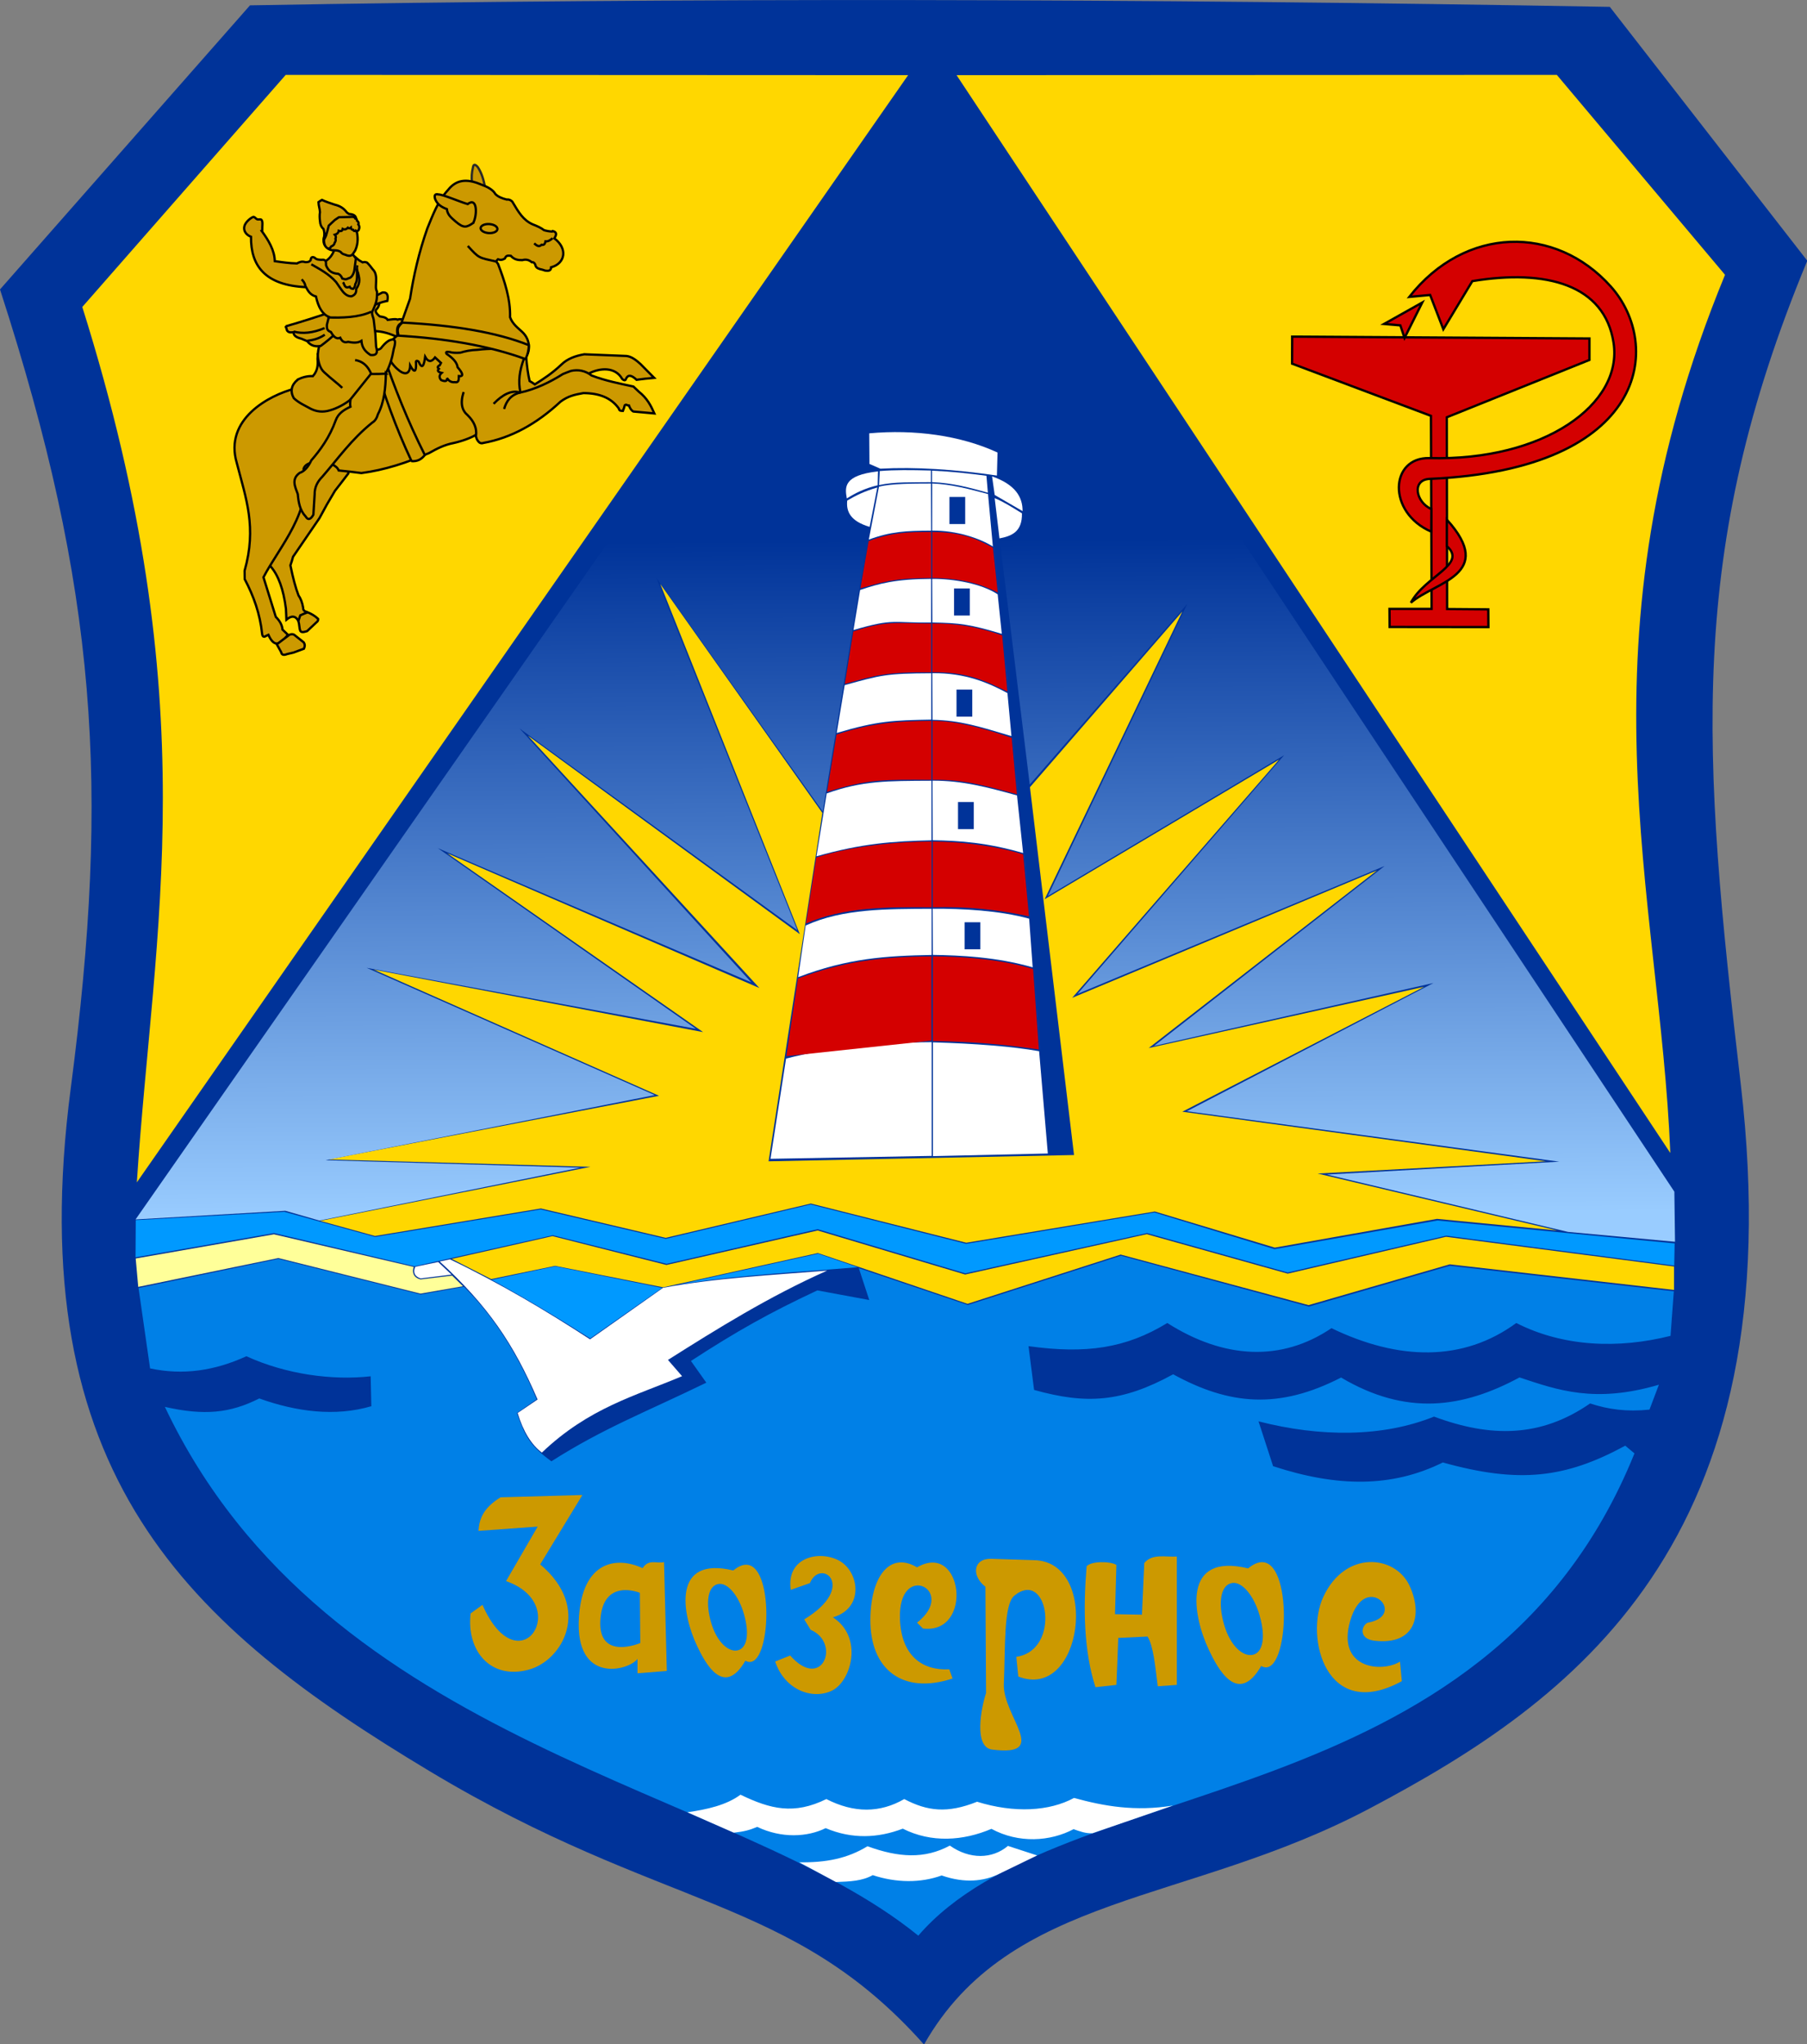 <?xml version="1.0" encoding="UTF-8" standalone="no"?>
<!-- Created with Inkscape (http://www.inkscape.org/) -->

<svg
   xmlns:dc="http://purl.org/dc/elements/1.1/"
   xmlns:cc="http://creativecommons.org/ns#"
   xmlns:rdf="http://www.w3.org/1999/02/22-rdf-syntax-ns#"
   xmlns:svg="http://www.w3.org/2000/svg"
   xmlns="http://www.w3.org/2000/svg"
   xmlns:xlink="http://www.w3.org/1999/xlink"
   xmlns:sodipodi="http://sodipodi.sourceforge.net/DTD/sodipodi-0.dtd"
   xmlns:inkscape="http://www.inkscape.org/namespaces/inkscape"
   id="svg2"
   version="1.1"
   inkscape:version="0.91 r13725"
   width="450"
   height="508.896"
   viewBox="0 0 450 508.896"
   sodipodi:docname="Zaozerne.svg">
  <rect x="0" y="0" width="450" height="508.896" fill="#808080" stroke="none"/>
  <defs
     id="defs6">
    <linearGradient
       inkscape:collect="always"
       id="linearGradient4177">
      <stop
         style="stop-color:#99ccff;stop-opacity:1;"
         offset="0"
         id="stop4179" />
      <stop
         style="stop-color:#003399;stop-opacity:1"
         offset="1"
         id="stop4181" />
    </linearGradient>
    <linearGradient
       inkscape:collect="always"
       xlink:href="#linearGradient4177"
       id="linearGradient4183"
       x1="202.696"
       y1="320.227"
       x2="202.071"
       y2="173.941"
       gradientUnits="userSpaceOnUse" />
  </defs>
  <sodipodi:namedview
     pagecolor="#ffffff"
     bordercolor="#666666"
     borderopacity="1"
     objecttolerance="10"
     gridtolerance="10"
     guidetolerance="10"
     inkscape:pageopacity="0"
     inkscape:pageshadow="2"
     inkscape:window-width="1024"
     inkscape:window-height="704"
     id="namedview4"
     showgrid="false"
     inkscape:zoom="0.86974134"
     inkscape:cx="170.3122"
     inkscape:cy="272.04202"
     inkscape:window-x="0"
     inkscape:window-y="27"
     inkscape:window-maximized="1"
     inkscape:current-layer="svg2"
     inkscape:snap-others="false"
     inkscape:snap-nodes="false"
     fit-margin-top="0"
     fit-margin-left="0"
     fit-margin-right="0"
     fit-margin-bottom="0" />
  <g
     id="g4390"
     transform="matrix(1.149,0,0,1.149,-0.201,-65.429)">
    <path
       sodipodi:nodetypes="ccccsscssc"
       inkscape:connector-curvature="0"
       id="path3357"
       d="M 0.175,119.655 54.358,58.102 c 93.809,-1.663 192.204,-1.492 294.727,0.331 l 42.797,55.003 c -26.191,63.096 -22.833,106.473 -14.424,178.37 11.658,99.679 -36.648,133.831 -80.477,157.001 -39.524,20.894 -77.84,18.224 -96.536,51.121 C 171.493,467.423 144.152,471.234 93.285,440.702 41.057,409.353 4.526,376.636 15.512,292.72 24.049,227.505 21.269,184.724 0.175,119.655 Z"
       style="opacity:1;fill:#003399;fill-rule:evenodd;stroke:none;stroke-width:1px;stroke-linecap:butt;stroke-linejoin:miter;stroke-opacity:1" />
    <path
       sodipodi:nodetypes="ccccccccccccccccccccccccccccccccccccccccccc"
       inkscape:connector-curvature="0"
       id="path3368"
       d="m 30.204,336.028 2.5,17.409 c 7.139,1.522 13.954,0.523 20.877,-2.636 8.565,3.91 18.531,5.279 26.932,4.345 l 0.143,6.484 c -7.861,2.308 -16.252,1.194 -24.285,-1.682 -6.362,3.211 -11.947,3.749 -20.46,1.825 35.074,73.98 123.624,82.247 163.291,114.572 31.107,-36.084 122.895,-24.55 155.224,-104.493 L 352.429,370.18 c -13.047,7.084 -23.048,8.227 -39.539,3.636 -11.065,5.474 -22.889,5.359 -36.788,0.804 l -3.156,-9.712 c 13.38,3.437 26.901,3.458 38.036,-1.03 12.244,4.556 23.099,4.573 33.828,-2.85 3.965,1.3 7.956,1.848 12.87,1.337 l 2.04,-5.394 c -13.922,4.096 -21.968,1.14 -30.212,-1.578 -12.346,6.66 -24.548,8.382 -38.673,0.022 -13.439,6.915 -24.147,6.004 -36.391,-0.702 -11.119,6.079 -18.815,6.552 -30.145,3.385 l -1.205,-9.48 c 12.479,1.721 21.082,0.473 30.077,-5.019 12.224,7.772 24.685,8.491 35.584,1.118 14.577,7.046 28.541,7.32 40.053,-1.118 10.201,5.178 22.107,5.633 33.433,2.783 l 0.713,-9.648 -48.549,-5.534 -30.562,8.846 -40.722,-11.028 -33.183,10.686 -23.624,-7.982 2.261,6.897 -11.251,-2.085 c -10.298,4.808 -17.485,8.842 -27.397,15.29 l 3.333,4.703 c -13.138,6.387 -22.335,9.865 -33.577,17.037 -4.672,-3.394 -5.7,-5.383 -7.482,-10.455 l 4.283,-2.973 c -4.27,-10.254 -9.575,-18.257 -15.744,-24.384 l -9.393,1.68 -30.841,-7.719 z"
       style="opacity:0.76;fill:#0099ff;fill-rule:evenodd;stroke:none;stroke-width:1px;stroke-linecap:butt;stroke-linejoin:miter;stroke-opacity:1" />
    <path
       sodipodi:nodetypes="cccccccccccccccccccccccccccccccccccccccccccccccccccccccccccccccc"
       inkscape:connector-curvature="0"
       id="path3359"
       d="M 62.102,73.17 18.012,123.453 c 27.159,86.446 15.451,134.024 11.82,189.68 L 196.998,73.23 Z m 275.496,0 L 207.5,73.23 362.197,306.766 C 359.88,250.359 341.172,196.373 374.051,116.488 Z M 143.279,183.461 l 30.248,75.885 -58.904,-42.984 50.146,54.658 -67.658,-29.186 55.453,38.738 -71.373,-13.533 61.822,27.33 -71.641,13.797 56.781,1.592 -58.604,11.707 11.906,3.283 35.951,-5.969 27.064,6.367 31.441,-7.43 33.697,8.492 40.861,-6.768 26.002,7.828 35.156,-6.234 26.068,2.52 -51.938,-12.338 49.484,-2.652 -78.805,-10.746 52.404,-27.064 -59.699,13.268 49.484,-38.475 -66.068,27.596 44.842,-51.607 -50.812,30.248 29.85,-62.354 -33.033,38.076 9.553,79.699 -66.201,1.359 11.656,-75.485 z m 34.109,140.092 -32.77,7.475 -24.684,-6.252 -21.861,4.936 8.557,4.373 13.869,-2.867 23.414,4.654 33.521,-7.43 32.439,11.002 33.193,-10.672 40.715,10.955 30.607,-8.84 48.613,5.547 0,-5.076 -49.414,-6.441 -34.32,7.992 -30.561,-8.557 -39.352,8.744 z"
       style="opacity:1;fill:#ffd700;fill-opacity:1;fill-rule:evenodd;stroke:none;stroke-width:1px;stroke-linecap:butt;stroke-linejoin:miter;stroke-opacity:1" />
    <path
       sodipodi:nodetypes="ccccccccccccccccccccccc"
       inkscape:connector-curvature="0"
       id="path3363"
       d="m 29.597,321.304 -0.047,8.058 30.019,-5.253 30.469,7.202 29.944,-6.733 24.672,6.191 32.739,-7.505 31.989,9.568 39.4,-8.724 30.488,8.537 34.334,-7.974 49.437,6.473 0.094,-4.784 -51.407,-4.972 -35.318,6.213 -26.033,-7.948 -40.807,6.801 -33.677,-8.537 -31.426,7.458 -27.111,-6.379 -35.882,5.957 -19.653,-5.441 z"
       style="fill:#0099ff;fill-rule:evenodd;stroke:none;stroke-width:1px;stroke-linecap:butt;stroke-linejoin:miter;stroke-opacity:1" />
    <path
       id="path3336"
       d="m 97.707,329.805 -2.229,0.465 c 10.5,9.657 16.038,17.869 21.211,29.904 l -4.322,2.924 c 1.215,4.02 2.973,6.863 5.252,8.578 10.257,-9.767 20.296,-12.278 30.387,-16.557 l -3.059,-3.523 c 10.406,-6.579 21.927,-13.773 34.508,-19.348 -11.975,0.968 -24.098,1.587 -35.572,3.723 l -15.824,11.17 c -9.497,-6.187 -19.286,-12.02 -30.352,-17.336 z m -2.561,0.58 -4.953,1.031 c -0.467,0.948 -0.364,2.032 1.162,2.525 l 6.684,-0.83 -2.893,-2.727 z m 65.521,115.418 c -3.064,2.273 -7.289,3.203 -11.508,3.807 3.497,1.526 6.24,2.768 10.062,4.424 2.199,-0.25 3.342,-0.526 5.072,-1.26 5.292,2.525 10.893,2.221 14.834,0.273 5.714,2.417 11.355,2.165 16.715,0.113 6.188,3.123 13.083,2.653 19.215,0.041 5.934,3.209 12.766,2.735 17.801,0.07 1.303,0.453 2.586,0.958 4.1,0.885 l 17.451,-6.006 c -8.196,1.347 -14.981,0.136 -21.451,-1.646 -5.353,2.898 -12.927,3.332 -21.012,0.824 -6.452,2.583 -10.788,2.043 -15.785,-0.58 -5.249,3.029 -10.87,3.074 -16.881,0.002 -7.011,3.441 -12.087,2.2 -18.613,-0.947 z m 45.377,11.025 c -5.503,2.959 -11.105,2.597 -17.852,0.143 -4.357,2.662 -8.97,3.558 -14.793,3.484 l 7.965,4.268 c 3.111,-0.114 5.685,-0.218 7.967,-1.494 5.1,1.684 10.357,1.731 14.936,0.072 5.17,1.792 9.065,1.138 11.877,-0.072 l 8.82,-4.268 -6.33,-2.062 c -3.396,2.869 -8.293,2.96 -12.59,-0.07 z"
       style="opacity:1;fill:#ffffff;fill-opacity:1;fill-rule:evenodd;stroke:none;stroke-width:1px;stroke-linecap:butt;stroke-linejoin:miter;stroke-opacity:1"
       inkscape:connector-curvature="0" />
    <path
       sodipodi:nodetypes="cccccccccc"
       inkscape:connector-curvature="0"
       id="path3341"
       d="m 29.586,329.625 0.55,6.151 30.372,-6.253 30.795,7.71 9.215,-1.599 -2.351,-2.304 -6.841,0.823 c -1.728,-0.422 -1.831,-1.783 -1.481,-2.703 L 59.551,324.384 Z"
       style="fill:#ffff99;fill-rule:evenodd;stroke:none;stroke-width:1px;stroke-linecap:butt;stroke-linejoin:miter;stroke-opacity:1" />
    <path
       sodipodi:nodetypes="ccccc"
       inkscape:connector-curvature="0"
       id="path3340"
       d="m 106.748,334.242 13.764,-2.926 23.172,4.688 -15.592,10.938 c -6.673,-4.27 -13.701,-8.517 -21.344,-12.699 z"
       style="fill:#0099ff;fill-rule:evenodd;stroke:none;stroke-width:1px;stroke-linecap:butt;stroke-linejoin:miter;stroke-opacity:1" />
    <path
       sodipodi:nodetypes="cccc"
       inkscape:connector-curvature="0"
       id="path3342"
       d="m 147.416,335.236 30.066,-6.653 8.552,2.929 c -12.873,1.111 -24.285,1.498 -38.618,3.723 z"
       style="fill:#0099ff;fill-rule:evenodd;stroke:none;stroke-width:1px;stroke-linecap:butt;stroke-linejoin:miter;stroke-opacity:1" />
    <path
       sodipodi:nodetypes="ccccsccccc"
       inkscape:connector-curvature="0"
       id="path3344"
       d="m 103.884,388.635 c 0.167,-2.423 0.875,-4.845 4.774,-7.268 l 17.742,-0.499 -9.147,15.033 c 11.258,9.476 4.887,20.797 -2.466,22.802 -8.24,2.247 -13.55,-3.999 -12.611,-12.184 l 2.565,-1.853 c 7.914,17.929 19.739,-0.054 5.115,-5.145 l 6.855,-11.813 z"
       style="opacity:1;fill:#cc9900;fill-rule:evenodd;stroke:none;stroke-width:1px;stroke-linecap:butt;stroke-linejoin:miter;stroke-opacity:1" />
    <path
       sodipodi:nodetypes="ccsccccccsc"
       inkscape:connector-curvature="0"
       id="path3346"
       d="m 144.094,395.406 c -1.552,0.387 -3.325,-0.763 -4.637,1.311 -5.643,-2.62 -13.038,-1.575 -13.805,10.682 -0.917,14.662 10.895,11.49 12.693,8.967 l 0.002,3.125 6.35,-0.504 z m -5.24,6.65 0.1,10.883 c 0,0 -9.185,3.929 -8.664,-4.938 0.546,-9.3 8.564,-5.945 8.564,-5.945 z"
       style="opacity:1;fill:#cc9900;fill-rule:evenodd;stroke:none;stroke-width:1px;stroke-linecap:butt;stroke-linejoin:miter;stroke-opacity:1" />
    <path
       sodipodi:nodetypes="scscscscsc"
       inkscape:connector-curvature="0"
       id="path3351"
       d="m 162.16,395.986 c -0.869,-0.095 -1.883,0.269 -3.053,1.234 -13.301,-3.224 -11.168,9.327 -7.859,16.324 1.696,3.586 5.743,11.387 10.479,3.225 5.414,3.032 6.513,-20.121 0.434,-20.783 z m -0.736,10.699 c 1.237,4.345 0.639,7.354 -1.336,7.832 -1.976,0.478 -4.581,-1.759 -5.818,-6.106 -1.237,-4.346 -0.675,-7.967 1.705,-8.279 1.927,-0.252 4.299,2.511 5.449,6.553 z"
       style="opacity:1;fill:#cc9900;fill-rule:evenodd;stroke:none;stroke-width:1px;stroke-linecap:butt;stroke-linejoin:miter;stroke-opacity:1" />
    <path
       style="opacity:1;fill:#cc9900;fill-rule:evenodd;stroke:none;stroke-width:1px;stroke-linecap:butt;stroke-linejoin:miter;stroke-opacity:1"
       d="m 273.991,395.433 c -0.94,-0.102 -2.037,0.291 -3.302,1.335 -14.389,-3.488 -12.081,10.09 -8.502,17.659 1.834,3.88 6.212,12.318 11.336,3.488 5.857,3.28 7.046,-21.767 0.469,-22.483 z m -0.797,11.574 c 1.338,4.7 0.691,7.956 -1.445,8.473 -2.137,0.518 -4.956,-1.903 -6.294,-6.605 -1.338,-4.702 -0.731,-8.619 1.845,-8.956 2.085,-0.273 4.65,2.716 5.895,7.089 z"
       id="path3356"
       inkscape:connector-curvature="0"
       sodipodi:nodetypes="scscscscsc" />
    <path
       sodipodi:nodetypes="cccscscccc"
       inkscape:connector-curvature="0"
       id="path3358"
       d="m 174.48,407.814 c 11.671,-7.1 3.569,-13.468 1.225,-7.851 L 171.559,401.414 c -1.014,-7.042 6.109,-8.643 10.438,-6.353 4.365,2.308 5.637,10.305 -1.305,12.313 6.711,4.334 3.968,13.967 -0.291,15.929 -4.247,1.957 -10.172,-0.238 -12.219,-6.353 l 3.247,-1.31 c 6.934,7.859 11.079,-2.719 4.452,-5.559 z"
       style="opacity:1;fill:#cc9900;fill-rule:evenodd;stroke:none;stroke-width:1px;stroke-linecap:butt;stroke-linejoin:miter;stroke-opacity:1" />
    <path
       sodipodi:nodetypes="cccsccsc"
       inkscape:connector-curvature="0"
       id="path3360"
       d="m 198.933,396.543 c 9.944,-5.785 12.282,14.567 1.283,13.253 l -1.286,-1.268 c 8.97,-7.04 -4.206,-13.595 -3.702,-0.727 0.312,7.972 4.913,11.151 10.688,10.83 l 0.713,1.995 c -10.83,3.563 -17.895,-1.947 -17.813,-12.825 0.069,-9.151 4.133,-14.82 10.118,-11.258 z"
       style="opacity:1;fill:#cc9900;fill-rule:evenodd;stroke:none;stroke-width:1px;stroke-linecap:butt;stroke-linejoin:miter;stroke-opacity:1" />
    <path
       sodipodi:nodetypes="ccssccsssc"
       inkscape:connector-curvature="0"
       id="path3362"
       d="m 220.451,415.924 0.428,4.275 c 13.955,5.428 17.747,-24.756 3.563,-25.208 l -9.405,-0.3 c -3.901,-0.124 -4.418,3.634 -1.283,6.056 l 0.142,23.014 c -1.107,3.311 -2.673,11.748 1.283,12.255 12.819,1.642 2.255,-7.203 2.565,-14.25 0.352,-7.99 -0.072,-17.177 2.28,-19.095 7.391,-6.028 10.228,11.884 0.427,13.253 z"
       style="opacity:1;fill:#cc9900;fill-rule:evenodd;stroke:none;stroke-width:1px;stroke-linecap:butt;stroke-linejoin:miter;stroke-opacity:1" />
    <path
       sodipodi:nodetypes="ccccccccccccc"
       inkscape:connector-curvature="0"
       id="path3364"
       d="m 235.688,396.314 c 0.96,-1.142 5.058,-1.137 6.449,-0.302 l -0.302,10.681 5.844,0.101 0.504,-11.185 c 1.732,-2.121 4.588,-1.246 7.053,-1.411 l 0,27.811 -4.131,0.302 c -0.536,-4.135 -0.913,-8.695 -2.217,-10.782 l -6.348,0.302 c -0.134,3.942 -0.269,7.011 -0.403,10.177 l -4.534,0.502 c -2.57,-7.973 -2.656,-17.219 -1.915,-26.196 z"
       style="opacity:1;fill:#cc9900;fill-rule:evenodd;stroke:none;stroke-width:1px;stroke-linecap:butt;stroke-linejoin:miter;stroke-opacity:1" />
    <path
       sodipodi:nodetypes="ssssccss"
       inkscape:connector-curvature="0"
       id="path3366"
       d="m 296.751,408.506 c -1.294,0.244 -2.46,3.488 1.307,3.93 9.11,1.069 10.488,-5.893 7.568,-12.012 -3.118,-6.535 -13.9,-7.707 -18.65,2.54 -4.03,8.693 0.605,27.206 17.029,18.238 l -0.403,-4.232 c -3.928,2.439 -13.803,1.56 -10.782,-8.867 3.186,-10.998 12.574,-1.225 3.93,0.403 z"
       style="opacity:1;fill:#cc9900;fill-rule:evenodd;stroke:none;stroke-width:1px;stroke-linecap:butt;stroke-linejoin:miter;stroke-opacity:1" />
    <path
       sodipodi:nodetypes="ccccccccccccccccccccccccccccccccccccccc"
       inkscape:connector-curvature="0"
       id="path3375"
       d="m 29.554,321.161 32.47,-1.877 7.374,2.121 L 125.916,309.94 70.75,308.321 142.071,294.214 79.643,266.643 151,279.857 95.071,240.714 163,269.786 l -50.214,-55 L 173,258.5 142.429,182.143 178.5,232.786 188.558,171.455 c -3.364,-0.862 -5.788,-2.987 -5.079,-6.078 -0.835,-3.757 -0.38,-6.102 7.054,-6.681 l -2.219,-0.909 -0.092,-10.161 c 11.113,-2.264 19.901,0.022 28.598,3.748 l -0.224,8.706 c 3.348,1.884 6.275,4.269 5.347,8.135 0.455,3.709 -2.025,5.523 -5.065,5.825 l 6.479,52.889 34.143,-39.143 -30.214,63.286 51.214,-30.5 -44.786,51.714 66.571,-27.714 -50,39 60.571,-13.643 -53.429,27.786 80.714,10.929 -50.357,2.786 L 340,323.857 363.214,326 363.071,315.143 202.536,73.312 Z"
       style="fill:url(#linearGradient4183);fill-opacity:1;fill-rule:nonzero;stroke:none;stroke-width:1px;stroke-linecap:butt;stroke-linejoin:miter;stroke-opacity:1" />
    <g
       id="g4193">
      <path
         style="fill:#d40000;fill-opacity:1;fill-rule:evenodd;stroke:#000000;stroke-width:0.5;stroke-linecap:butt;stroke-linejoin:miter;stroke-miterlimit:4;stroke-dasharray:none;stroke-opacity:1"
         d="m 280.24,129.88 -0.024,5.859 30.103,11.314 0.137,41.814 -9.127,0.006 0.03,3.916 21.409,0.024 -0.024,-3.839 -8.925,-0.071 -0.065,-41.547 30.911,-12.425 0,-4.647 z"
         id="path4191"
         inkscape:connector-curvature="0"
         sodipodi:nodetypes="ccccccccccccc" />
      <path
         style="fill:#d40000;fill-rule:evenodd;stroke:#000000;stroke-width:0.5;stroke-linecap:butt;stroke-linejoin:miter;stroke-miterlimit:4;stroke-dasharray:none;stroke-opacity:1"
         d="m 310.143,120.857 2.857,7.429 6.286,-10.429 c 16.131,-2.659 28.651,0.818 30.607,13.336 2.083,13.331 -15.132,25.666 -39.893,25.007 -8.59,-0.229 -9.23,11.787 0.386,15.943 l 0.028,-4.9 c -3.378,-1.439 -4.362,-6.361 -0.372,-6.536 47.452,-2.085 50.558,-29.058 39.25,-41.689 -11.995,-13.398 -31.579,-13.132 -43.679,2.26 z"
         id="path4185"
         inkscape:connector-curvature="0"
         sodipodi:nodetypes="cccssccsscc" />
      <path
         style="fill:#d40000;fill-rule:evenodd;stroke:#000000;stroke-width:0.5;stroke-linecap:butt;stroke-linejoin:miter;stroke-miterlimit:4;stroke-dasharray:none;stroke-opacity:1"
         d="m 313.771,169.543 0,5.743 c 4.485,3.969 -4.689,6.402 -7.804,12.241 5.18,-4.513 18.571,-6.052 7.804,-17.984 z"
         id="path4187"
         inkscape:connector-curvature="0"
         sodipodi:nodetypes="cccc" />
      <path
         style="fill:#d40000;fill-rule:evenodd;stroke:#000000;stroke-width:0.5;stroke-linecap:butt;stroke-linejoin:miter;stroke-miterlimit:4;stroke-dasharray:none;stroke-opacity:1"
         d="m 300.146,127.14 8.283,-4.647 -3.839,7.677 -0.909,-2.727 z"
         id="path4189"
         inkscape:connector-curvature="0" />
    </g>
    <g
       transform="matrix(-0.065,-0.004,-0.004,0.065,1140.54,-363.655)"
       id="g742"
       style="clip-rule:evenodd;fill-rule:evenodd;image-rendering:optimizeQuality;shape-rendering:geometricPrecision;text-rendering:geometricPrecision">
      <path
         style="fill:#cc9900;stroke:#000000;stroke-width:7.62;stroke-opacity:1"
         inkscape:connector-curvature="0"
         id="path744"
         d="m 15775,8413 c -12,20 -25,41 -6,61 2,5 0,11 -14,21 -16,1 -23,4 -27,10 -13,-2 -24,-6 -33,-3 -6,-3 -12,-2 -19,-1 5,20 10,40 14,60 27,-11 55,-18 85,-16 5,-13 10,-26 16,-38 9,-16 17,-31 26,-47 -14,-16 -29,-31 -43,-47 z"
         class="fil7 str1" />
      <path
         style="fill:#cc9900;stroke:#2b2a29;stroke-width:7.62"
         inkscape:connector-curvature="0"
         id="path746"
         d="m 15432,8043 c 6,-22 13,-44 28,-64 10,-10 15,-9 16,3 3,16 3,33 0,49 -15,4 -30,8 -45,12 z"
         class="fil7 str1" />
      <path
         style="fill:#cc9900;stroke:#000000;stroke-width:7.62;stroke-opacity:1"
         inkscape:connector-curvature="0"
         id="path748"
         d="m 15950,8325 c -16,-10 -26,-25 -31,-44 -12,-3 -24,-6 -35,-9 -7,4 -14,8 -21,12 -4,9 -10,16 -16,22 -12,14 -24,27 -35,41 5,9 10,19 16,28 10,6 20,12 30,18 15,2 30,3 45,5 11,-5 22,-9 34,-14 8,-13 16,-25 23,-38 -3,-7 -6,-15 -9,-22 z"
         class="fil7 str1" />
      <path
         style="fill:#cc9900;stroke:#000000;stroke-width:7.62;stroke-opacity:1"
         inkscape:connector-curvature="0"
         id="path750"
         d="m 15260,8602 c -4,28 -9,54 -16,77 -6,3 -12,6 -18,10 -28,-20 -56,-41 -84,-71 -19,-21 -45,-32 -74,-39 -47,-1 -94,-2 -141,-3 -17,1 -33,12 -48,24 -16,14 -32,29 -48,43 19,3 39,6 58,10 18,-15 29,-16 35,-2 1,7 6,8 13,2 26,-40 77,-32 112,-11 54,29 107,58 161,87 24,11 47,22 71,34 12,-24 24,-47 35,-71 -10,-26 -20,-51 -31,-77 -9,-4 -17,-9 -26,-13 z"
         class="fil7 str1" />
      <g
         id="g752">
        <path
           style="fill:#cc9900;stroke:#000000;stroke-width:7.62;stroke-opacity:1"
           inkscape:connector-curvature="0"
           id="path754"
           d="m 15826,9021 c 14,21 28,42 42,62 8,16 16,31 24,47 7,16 15,31 22,47 27,45 53,89 80,134 2,10 4,19 7,29 -11,41 -22,74 -33,98 -8,10 -14,23 -18,40 0,11 -9,12 -16,16 10,10 19,19 29,29 11,-17 24,-17 40,-2 1,-12 3,-24 4,-36 12,-64 32,-110 60,-138 7,-45 13,-90 20,-136 -15,-58 -30,-116 -45,-174 -31,-19 -62,-39 -93,-58 -31,-1 -62,-3 -93,-4 -10,16 -21,31 -31,47 z"
           class="fil7 str1" />
        <path
           style="fill:#cc9900;stroke:#000000;stroke-width:7.62;stroke-opacity:1"
           inkscape:connector-curvature="0"
           id="path756"
           d="m 15935,9492 c -12,4 -25,10 -37,20 -1,5 1,9 5,12 10,10 19,21 29,31 30,12 22,-4 31,-32 -2,-6 -3,-13 -5,-19 -8,-4 -15,-8 -23,-11 z"
           class="fil7 str1" />
      </g>
      <g
         id="g758">
        <path
           style="fill:#cc9900;stroke:#000000;stroke-width:7.62;stroke-opacity:1"
           inkscape:connector-curvature="0"
           id="path760"
           d="m 15200,8178 c 10,0 19,-1 27,-3 10,-7 23,-12 39,-17 32,-12 49,-37 70,-68 3,-6 13,-11 21,-9 17,-3 30,-8 39,-16 9,-14 27,-22 47,-28 42,-15 82,-18 111,24 31,38 45,85 61,132 23,81 36,160 43,237 8,28 16,55 24,83 16,9 14,26 9,44 69,111 193,161 331,195 84,27 230,116 178,259 -38,117 -80,209 -48,356 -1,9 -1,19 -2,28 -33,54 -58,112 -69,178 -1,7 -4,10 -9,9 -4,-2 -8,-5 -12,-7 -27,52 -49,18 -65,-4 6,-5 13,-11 19,-16 2,-14 10,-28 25,-41 16,-43 33,-86 49,-129 -45,-102 -152,-233 -111,-368 -8,-37 -103,-35 -117,-2 -25,1 -50,2 -76,4 -77,-15 -150,-44 -222,-81 -24,-16 -49,-30 -76,-37 -29,-8 -60,-22 -74,-32 -2,8 -3,13 -9,20 -5,6 -11,8 -18,5 -90,-22 -172,-73 -248,-153 -24,-20 -45,-26 -74,-33 -51,-3 -93,9 -121,44 -2,9 -9,7 -14,7 -2,-6 -4,-13 -5,-19 -5,-5 -9,1 -14,0 -4,9 -9,16 -16,19 -23,1 -47,1 -70,2 13,-25 27,-49 56,-69 6,-5 13,-11 19,-16 45,-7 93,-13 141,-28 22,-15 46,-18 70,-11 9,4 18,8 26,12 43,31 89,56 137,70 11,-37 7,-74 -4,-111 -22,-21 -21,-65 11,-91 13,-11 33,-23 43,-46 2,-60 25,-118 51,-175 4,-4 9,-8 1,-15 -9,3 -16,1 -23,-4 -3,-12 -12,-10 -19,-10 -12,12 -25,13 -39,12 -11,-4 -21,-3 -32,5 -4,-1 -8,0 -12,7 -2,10 -9,12 -16,14 -6,1 -12,2 -18,4 -10,1 -20,0 -19,-12 -47,-16 -52,-66 -5,-97 -6,-11 -9,-21 7,-24 z"
           class="fil7 str1" />
        <path
           style="fill:#cc9900;stroke:#000000;stroke-width:7.62;stroke-opacity:1"
           inkscape:connector-curvature="0"
           id="path762"
           d="m 15620,8969 c 59,-108 106,-217 145,-328 -9,-8 -19,-15 -28,-23 -45,110 -97,220 -160,328 10,15 24,24 44,23 z"
           class="fil7 str1" />
        <path
           style="fill:#cc9900;stroke:#000000;stroke-width:7.62;stroke-opacity:1"
           inkscape:connector-curvature="0"
           id="path764"
           d="m 15303,8577 c 39,1 78,1 121,9 22,2 40,7 56,13 15,2 27,2 35,0 12,-1 15,1 10,7 -21,12 -36,26 -39,42 -20,20 -22,30 -6,29 -1,13 0,23 12,21 11,2 20,-2 27,-12 -1,8 1,14 19,8 8,-8 8,-16 0,-24 12,-2 16,-7 10,-13 6,-4 5,-8 -2,-12 -1,-3 -3,-5 -4,-8 7,-6 14,-11 21,-17 11,17 22,17 33,0 2,26 6,46 21,17 7,-4 10,-2 8,7 -3,29 4,32 19,8 -1,32 19,33 42,14 15,-11 38,-39 50,-70 -12,-13 -36,-33 -48,-46 -55,-4 -109,-9 -164,-13 -74,13 -148,26 -222,39 z"
           class="fil7 str1" />
        <path
           style="fill:#cc9900;stroke:#000000;stroke-width:7.62;stroke-opacity:1"
           inkscape:connector-curvature="0"
           id="path766"
           d="m 15994,9573 c -8,-5 -16,-7 -23,-1 -10,7 -20,14 -30,21 -6,8 -4,15 -2,21 11,5 23,10 34,15 7,2 13,4 20,6 15,7 19,2 21,-5 5,-8 11,-17 16,-25 -12,-10 -24,-21 -36,-31 z"
           class="fil7 str1" />
      </g>
      <path
         style="fill:#cc9900;stroke:#000000;stroke-width:7.62;stroke-opacity:1"
         inkscape:connector-curvature="0"
         id="path768"
         d="m 15680,8511 c -173,-2 -317,13 -426,49 -1,16 2,32 8,47 128,-38 273,-52 427,-52 2,-13 11,-23 -10,-44 z"
         class="fil7 str1" />
      <path
         style="fill:none;stroke:#000000;stroke-width:7.62;stroke-opacity:1"
         inkscape:connector-curvature="0"
         id="path770"
         d="m 15411,8872 c -2,-25 9,-47 32,-67 19,-14 28,-37 18,-76"
         class="fil0 str1" />
      <path
         style="fill:none;stroke:#000000;stroke-width:7.62;stroke-opacity:1"
         inkscape:connector-curvature="0"
         id="path772"
         d="m 15273,8719 c 31,10 44,31 50,58"
         class="fil0 str1" />
      <path
         style="fill:none;stroke:#000000;stroke-width:7.62;stroke-opacity:1"
         inkscape:connector-curvature="0"
         id="path774"
         d="m 15359,8762 c -28,-33 -57,-50 -85,-43"
         class="fil0 str1" />
      <path
         style="fill:#cc9900;stroke:#000000;stroke-width:7.62;stroke-opacity:1"
         inkscape:connector-curvature="0"
         id="path776"
         d="m 16015,8722 c 20,19 23,40 9,62 -18,15 -38,22 -59,32 -19,8 -40,10 -64,1 -23,-8 -49,-24 -67,-41 -19,-12 -35,-18 -54,-29 -57,-40 -72,-92 -78,-146 -9,-37 3,-35 17,-28 12,8 19,18 26,28 8,7 18,8 22,-11 2,-12 3,-24 5,-35 0,-22 7,-35 12,-49 52,14 104,28 155,42 -4,14 -2,30 6,46 9,17 8,36 8,55 -3,19 -3,39 12,58 18,0 35,6 51,15 z"
         class="fil7 str1" />
      <path
         style="fill:none;stroke:#000000;stroke-width:7.62;stroke-opacity:1"
         inkscape:connector-curvature="0"
         id="path778"
         d="m 15954,8630 c -3,30 -12,51 -26,62 -27,22 -48,35 -63,48"
         class="fil0 str1" />
      <path
         style="fill:none;stroke:#000000;stroke-width:7.62;stroke-opacity:1"
         inkscape:connector-curvature="0"
         id="path780"
         d="m 15759,8720 c 13,-41 30,-71 69,-75"
         class="fil0 str1" />
      <g
         id="g782">
        <path
           style="fill:#cc9900;stroke:#000000;stroke-width:7.62;stroke-opacity:1"
           inkscape:connector-curvature="0"
           id="path784"
           d="m 16065,8547 c -107,-38 -200,-78 -292,-119 -7,-4 -15,-9 -22,-13 -18,-3 -20,11 -18,27 90,23 143,106 212,163 16,4 32,3 46,-13 7,-2 13,-5 20,-7 17,-3 27,-9 27,-20 7,1 15,4 22,-4 2,-5 4,-10 5,-15 z"
           class="fil7 str1" />
        <path
           style="fill:none;stroke:#000000;stroke-width:7.62;stroke-opacity:1"
           inkscape:connector-curvature="0"
           id="path786"
           d="m 15991,8591 c -19,-4 -38,-9 -57,-24"
           class="fil0 str1" />
        <path
           style="fill:none;stroke:#000000;stroke-width:7.62;stroke-opacity:1"
           inkscape:connector-curvature="0"
           id="path788"
           d="m 16038,8563 c -30,6 -64,1 -102,-18"
           class="fil0 str1" />
      </g>
      <g
         id="g790">
        <g
           id="g792">
          <path
             sodipodi:nodetypes="cccccccccccccccccccccccccccccccccsscscc"
             style="fill:#cc9900;stroke:#000000;stroke-width:7.62;stroke-opacity:1"
             inkscape:connector-curvature="0"
             id="path794"
             d="m 16165,8235 c -25,30 -47,62 -50,98 -25,2 -49,4 -74,3 -8,-5 -16,-9 -27,-6 -7,0 -14,-1 -18,-8 0,-9 -4,-12 -12,-9 -8,7 -15,6 -23,6 -19,-4 -16,11 -17,17 -9,20 -24,26 -42,26 -5,2 -10,5 -15,15 -6,1 -11,4 -20,-2 -9,-2 -15,-11 -18,-26 -1,-15 -2,-29 -3,-44 -4,3 -7,5 -11,8 l -12,6 c -5,-2 -10,-2 -15,0 -8,7 -14,14 -20,21 -16,14 -13,34 -14,54 0,9 -2,15 -5,20 0,20 -4,26 10,62 7,11 -4,24 -5,34 -3,15 -5,29 -8,44 -2,14 -3,28 -5,42 -9,24 0,30 17,29 15,-9 29,-19 33,-45 13,9 28,8 44,6 9,3 18,4 27,-12 11,6 21,0 32,-17 16,-5 14,-14 15,-23 -2,-9 -3,-18 -5,-27 21,-7 37,-29 47,-65 19,-4 27,-16 35,-29 136,2 188,-59 193,-156 18.749,-6.211 27.493,-20.494 23.787,-35.303 -3.098,-12.38 -16.295,-25.526 -26.314,-30.829 -4.646,-2.459 -8.994,4.917 -14.357,6.634 -5.161,1.651 -11.36,-2.479 -14.754,1.384 -5.221,5.943 -3.152,18.454 -4.362,35.115 z"
             class="fil7 str1" />
          <path
             style="fill:none;stroke:#000000;stroke-width:7.62;stroke-opacity:1"
             inkscape:connector-curvature="0"
             id="path796"
             d="m 15993,8336 c -30,15 -60,28 -86,54 -8,10 -16,21 -25,31 -10,10 -19,14 -29,13 -12,-5 -16,-14 -14,-25 -15,-25 -7,-39 -3,-54 4,-7 6,-15 4,-25"
             class="fil0 str1" />
          <path
             style="fill:none;stroke:#000000;stroke-width:7.62;stroke-opacity:1"
             inkscape:connector-curvature="0"
             id="path798"
             d="m 15841,8341 c -2,20 -5,40 2,52 0,6 2,12 6,16 6,0 10,-2 12,-6 17,8 17,-7 23,-14"
             class="fil0 str1" />
          <path
             style="fill:none;stroke:#000000;stroke-width:7.62;stroke-opacity:1"
             inkscape:connector-curvature="0"
             id="path800"
             d="m 16008,8414 c 0,-10 6,-19 14,-26"
             class="fil0 str1" />
        </g>
        <path
           style="fill:none;stroke:#000000;stroke-width:7.62;stroke-opacity:1"
           inkscape:connector-curvature="0"
           id="path804"
           d="m 15929,8509 c -48,-1 -105,-6 -145,-28"
           class="fil0 str1" />
      </g>
      <path
         style="fill:#cc9900;fill-opacity:1;stroke:#000000;stroke-width:7.62;stroke-opacity:1"
         inkscape:connector-curvature="0"
         id="path806"
         d="m 15928,8285 c 6,-1 12,-3 17,-9 12,-7 14,-20 11,-35 -5,-17 -10,-33 -15,-50 -11,-5 -21,-10 -32,-15 -12,-2 -24,-3 -37,-5 -8,-2 -15,-2 -19,9 -1,10 -1,20 -2,31 -8,23 -10,46 -1,70 2,4 5,8 7,12 4,6 10,10 26,4 6,-1 11,-3 15,-8 10,-6 20,-4 30,-4 z"
         class="fil7 str1" />
      <path
         style="fill:#cc9900;fill-opacity:1;stroke:#000000;stroke-width:7.62;stroke-opacity:1"
         inkscape:connector-curvature="0"
         id="path808"
         d="m 15958,8253 c -16,-50 -49,-78 -97,-82 -3,2 -5,5 -8,7 1,-9 5,-17 25,-17 3,-2 6,-3 8,-5 12,-14 25,-20 42,-23 15,-4 30,-8 43,-13 3,2 9,6 11,8 -1,12 -6,22 -7,33 1,10 0,20 -2,30 -1,10 -5,19 -13,25 -5,12 -5,24 -3,36 z"
         class="fil7 str1" />
      <path
         style="fill:#cc9900;fill-opacity:1;stroke:#000000;stroke-width:7.62;stroke-opacity:1"
         inkscape:connector-curvature="0"
         id="path810"
         d="m 15941,8280 c -4,0 -8,-1 -10,-7 -8,-4 -11,-9 -11,-13 -3,-5 -4,-10 -2,-14 -2,-5 -1,-9 3,-13 -8,-3 -12,-8 -12,-14 -6,1 -12,2 -13,-7 -7,3 -13,0 -17,-5 -3,2 -6,3 -10,-1 -1,5 -3,7 -8,7 -2,4 -5,5 -8,2 -1,1 -1,4 -4,1 -7,0 -7,-6 -8,-11 0,-4 1,-8 4,-11 -2,-5 0,-9 5,-12 1,-4 2,-7 6,-7 4,-7 12,-5 19,-4 12,1 24,2 36,3 4,3 9,7 13,10 6,7 13,13 19,20 2,11 4,22 7,34 2,5 4,10 6,14 -1,18 -8,26 -17,29 z"
         class="fil7 str1" />
      <path
         style="fill:#cc9900;stroke:#000000;stroke-width:7.62;stroke-opacity:1"
         inkscape:connector-curvature="0"
         id="path812"
         d="m 15723,8683 c -2,49 0,97 18,137 3,13 8,23 17,29 66,60 106,126 155,190 14,16 24,35 22,61 0,22 0,44 0,67 8,17 17,20 25,8 21,-20 27,-46 31,-73 11,-25 25,-49 -2,-71 -15,-6 -27,-21 -36,-44 -27,-35 -56,-80 -73,-138 -7,-24 -26,-37 -46,-48 2,-7 2,-15 1,-25 -21,-29 -41,-59 -62,-88 -17,-1 -34,-2 -51,-4 z"
         class="fil7 str1" />
      <path
         style="fill:none;stroke:#000000;stroke-width:7.62;stroke-opacity:1"
         inkscape:connector-curvature="0"
         id="path814"
         d="m 15197,8200 c 6,6 13,12 23,12 1,11 6,13 12,12 8,9 16,4 25,-3"
         class="fil0 str1" />
      <ellipse
         style="fill:#cc9900;stroke:#000000;stroke-width:7.62;stroke-opacity:1"
         id="ellipse816"
         ry="15"
         rx="28"
         cy="8181"
         cx="15410"
         class="fil7 str1" />
      <path
         style="fill:none;stroke:#000000;stroke-width:7.62;stroke-opacity:1"
         inkscape:connector-curvature="0"
         id="path818"
         d="m 15380,8289 c 59,-10 56,-6 97,-46"
         class="fil0 str1" />
      <path
         style="fill:#cc9900;stroke:#000000;stroke-width:7.62;stroke-opacity:1"
         inkscape:connector-curvature="0"
         id="path820"
         d="m 15463,8164 c -11,-26 -8,-87 23,-60 27,-6 84,-27 99,-26 11,-2 15,3 10,16 -6,12 -15,23 -41,31 -3,19 -17,28 -31,39 -29,22 -38,18 -60,1 z"
         class="fil7 str1" />
    </g>
    <path
       sodipodi:nodetypes="ccccc"
       inkscape:connector-curvature="0"
       id="path4282"
       d="m 190.469,158.975 -0.071,3.116 c -2.862,0.667 -4.863,1.716 -6.685,2.845 -0.448,-2.473 -0.717,-5.01 6.757,-5.861 z"
       style="fill:#ffffff;fill-opacity:1;fill-rule:evenodd;stroke:none;stroke-width:1px;stroke-linecap:butt;stroke-linejoin:miter;stroke-opacity:1" />
    <path
       sodipodi:nodetypes="cccc"
       inkscape:connector-curvature="0"
       id="path4284"
       d="m 190.324,162.566 -1.664,8.538 c -4.161,-1.233 -5.114,-3.31 -4.86,-5.704 1.863,-1.111 3.853,-2.068 6.524,-2.833 z"
       style="fill:#ffffff;fill-opacity:1;fill-rule:evenodd;stroke:none;stroke-width:1px;stroke-linecap:butt;stroke-linejoin:miter;stroke-opacity:1" />
    <path
       sodipodi:nodetypes="cccccc"
       inkscape:connector-curvature="0"
       id="path4286"
       d="m 188.573,150.832 0.044,6.636 2.364,1.026 c 7.639,-0.406 16.106,0.144 25.263,1.489 l 0.132,-4.991 c -8.039,-3.717 -18.042,-5.052 -27.802,-4.159 z"
       style="fill:#ffffff;fill-opacity:1;fill-rule:evenodd;stroke:none;stroke-width:1px;stroke-linecap:butt;stroke-linejoin:miter;stroke-opacity:1" />
    <path
       sodipodi:nodetypes="cccc"
       inkscape:connector-curvature="0"
       id="path4288"
       d="m 216.8,173.599 c 2.564,-0.498 4.954,-1.366 4.872,-5.429 -2.13,-1.334 -4.239,-2.636 -5.911,-3.284 z"
       style="fill:#ffffff;fill-opacity:1;fill-rule:evenodd;stroke:none;stroke-width:1px;stroke-linecap:butt;stroke-linejoin:miter;stroke-opacity:1" />
    <path
       sodipodi:nodetypes="cccc"
       inkscape:connector-curvature="0"
       id="path4290"
       d="m 215.762,164.186 -0.569,-4.028 c 5.15,1.818 6.64,4.576 6.611,7.531 z"
       style="fill:#ffffff;fill-opacity:1;fill-rule:evenodd;stroke:none;stroke-width:1px;stroke-linecap:butt;stroke-linejoin:miter;stroke-opacity:1" />
    <path
       sodipodi:nodetypes="ccccc"
       inkscape:connector-curvature="0"
       id="path4292"
       d="m 190.849,159.007 -0.143,3.046 c 3.444,-0.762 7.043,-0.568 11.232,-0.641 l 0,-2.521 c -4.537,-0.119 -7.727,-0.152 -11.088,0.116 z"
       style="fill:#ffffff;fill-opacity:1;fill-rule:evenodd;stroke:none;stroke-width:1px;stroke-linecap:butt;stroke-linejoin:miter;stroke-opacity:1" />
    <path
       sodipodi:nodetypes="ccccc"
       inkscape:connector-curvature="0"
       id="path4294"
       d="m 190.679,162.407 -2.201,11.449 c 4.756,-1.753 8.027,-1.911 13.511,-1.94 l -0.044,-10.207 c -3.561,0.015 -8.686,-0.015 -11.266,0.698 z"
       style="fill:#ffffff;fill-opacity:1;fill-rule:evenodd;stroke:none;stroke-width:1px;stroke-linecap:butt;stroke-linejoin:miter;stroke-opacity:1" />
    <path
       sodipodi:nodetypes="cccccccccc"
       inkscape:connector-curvature="0"
       id="path4296"
       d="m 202.208,161.7 0.003,10.209 c 5.325,-0.043 10.315,1.665 13.156,3.441 l -1.051,-11.352 c -3.834,-1.024 -7.886,-2.136 -12.108,-2.298 z m 3.747,2.923 3.414,0 0,5.867 -3.414,0 z"
       style="opacity:1;fill:#ffffff;fill-opacity:1;fill-rule:evenodd;stroke:none;stroke-width:1px;stroke-linecap:butt;stroke-linejoin:miter;stroke-opacity:1" />
    <path
       sodipodi:nodetypes="ccccc"
       inkscape:connector-curvature="0"
       id="path4298"
       d="m 202.176,158.923 0,2.489 c 4.508,0.176 8.373,1.251 12.108,2.295 l -0.31,-3.675 c -4.111,-0.539 -7.615,-0.935 -11.799,-1.109 z"
       style="fill:#ffffff;fill-opacity:1;fill-rule:evenodd;stroke:none;stroke-width:1px;stroke-linecap:butt;stroke-linejoin:miter;stroke-opacity:1" />
    <path
       sodipodi:nodetypes="ccccc"
       inkscape:connector-curvature="0"
       id="rect4303"
       d="m 170.543,286.306 c 8.821,-2.27 19.781,-3.492 31.564,-3.556 l 0,24.644 -34.935,0.628 z"
       style="opacity:1;fill:#ffffff;fill-opacity:1;fill-rule:nonzero;stroke:none;stroke-width:0.5;stroke-linecap:round;stroke-linejoin:round;stroke-miterlimit:4;stroke-dasharray:none;stroke-opacity:1" />
    <path
       sodipodi:nodetypes="ccccc"
       inkscape:connector-curvature="0"
       id="rect4306"
       d="m 202.37,282.788 c 9.31,0.277 17.124,0.885 23.021,1.92 l 1.887,22.165 -24.908,0.572 z"
       style="opacity:1;fill:#ffffff;fill-opacity:1;fill-rule:nonzero;stroke:none;stroke-width:0.5;stroke-linecap:round;stroke-linejoin:round;stroke-miterlimit:4;stroke-dasharray:none;stroke-opacity:1" />
    <path
       sodipodi:nodetypes="ccccc"
       inkscape:connector-curvature="0"
       id="rect4309"
       d="m 202.355,264.154 c 7.239,0.055 15.075,0.724 21.726,2.744 l 1.258,17.435 c -7.966,-1.143 -13.865,-1.668 -22.984,-1.829 z"
       style="opacity:1;fill:#d40000;fill-opacity:1;fill-rule:nonzero;stroke:none;stroke-width:0.5;stroke-linecap:round;stroke-linejoin:round;stroke-miterlimit:4;stroke-dasharray:none;stroke-opacity:1" />
    <path
       sodipodi:nodetypes="ccccc"
       inkscape:connector-curvature="0"
       id="rect4312"
       d="m 173.113,268.965 c 9.616,-3.643 17.757,-4.735 28.945,-4.798 l 0,18.248 -31.451,3.369 z"
       style="opacity:1;fill:#d40000;fill-opacity:1;fill-rule:nonzero;stroke:none;stroke-width:0.5;stroke-linecap:round;stroke-linejoin:round;stroke-miterlimit:4;stroke-dasharray:none;stroke-opacity:1" />
    <path
       sodipodi:nodetypes="cccccccccc"
       id="path4296-3"
       d="m 202.312,253.837 0.043,10.008 c 5.971,0.096 13.799,0.431 21.641,2.692 l -0.762,-10.543 c -6.466,-1.776 -14.443,-2.191 -20.922,-2.157 z m 6.928,2.927 3.414,0 0,5.867 -3.414,0 z"
       style="opacity:1;fill:#ffffff;fill-opacity:1;fill-rule:evenodd;stroke:none;stroke-width:1px;stroke-linecap:butt;stroke-linejoin:miter;stroke-opacity:1"
       inkscape:connector-curvature="0" />
    <path
       sodipodi:nodetypes="ccccc"
       inkscape:connector-curvature="0"
       id="rect4330"
       d="m 174.799,257.47 c 8.058,-3.674 17.539,-3.571 27.289,-3.622 l 0,10.01 c -9.868,0.184 -18.168,0.694 -28.924,4.803 z"
       style="opacity:1;fill:#ffffff;fill-opacity:1;fill-rule:nonzero;stroke:none;stroke-width:0.5;stroke-linecap:round;stroke-linejoin:round;stroke-miterlimit:4;stroke-dasharray:none;stroke-opacity:1" />
    <path
       sodipodi:nodetypes="ccccc"
       inkscape:connector-curvature="0"
       id="rect4333"
       d="m 202.323,239.283 c 5.914,0.026 13.347,0.831 19.609,2.778 l 1.266,13.422 c -6.583,-1.41 -13.2,-2.175 -20.876,-1.961 z"
       style="opacity:1;fill:#d40000;fill-opacity:1;fill-rule:nonzero;stroke:none;stroke-width:0.5;stroke-linecap:round;stroke-linejoin:round;stroke-miterlimit:4;stroke-dasharray:none;stroke-opacity:1" />
    <path
       style="opacity:1;fill:#d40000;fill-opacity:1;fill-rule:nonzero;stroke:none;stroke-width:0.5;stroke-linecap:round;stroke-linejoin:round;stroke-miterlimit:4;stroke-dasharray:none;stroke-opacity:1"
       d="m 202.099,239.283 c -7.626,0.026 -17.07,0.902 -25.004,3.453 l -2.238,14.311 c 8.205,-3.579 17.343,-3.597 27.241,-3.526 z"
       id="path4336"
       inkscape:connector-curvature="0"
       sodipodi:nodetypes="ccccc" />
    <path
       sodipodi:nodetypes="cccccccccc"
       id="path4296-3-0"
       d="m 202.285,226.095 0.043,12.908 c 5.971,0.096 11.751,0.503 19.593,2.764 l -1.321,-12.478 c -6.466,-1.776 -11.836,-3.229 -18.315,-3.195 z m 5.528,4.627 3.414,0 0,5.867 -3.414,0 z"
       style="opacity:1;fill:#ffffff;fill-opacity:1;fill-rule:evenodd;stroke:none;stroke-width:1px;stroke-linecap:butt;stroke-linejoin:miter;stroke-opacity:1"
       inkscape:connector-curvature="0" />
    <path
       sodipodi:nodetypes="ccccc"
       inkscape:connector-curvature="0"
       id="rect4330-7"
       d="m 179.349,228.857 c 7.842,-2.776 12.961,-2.7 22.711,-2.75 l 0,12.91 c -8.215,0.184 -14.993,0.64 -24.922,3.456 z"
       style="opacity:1;fill:#ffffff;fill-opacity:1;fill-rule:nonzero;stroke:none;stroke-width:0.5;stroke-linecap:round;stroke-linejoin:round;stroke-miterlimit:4;stroke-dasharray:none;stroke-opacity:1" />
    <path
       sodipodi:nodetypes="ccccc"
       inkscape:connector-curvature="0"
       id="rect4333-8"
       d="m 202.287,213.135 c 5.267,-0.048 11.686,1.799 17.158,3.681 l 1.131,12.211 c -5.792,-1.501 -11.188,-3.275 -18.289,-3.116 z"
       style="opacity:1;fill:#d40000;fill-opacity:1;fill-rule:nonzero;stroke:none;stroke-width:0.5;stroke-linecap:round;stroke-linejoin:round;stroke-miterlimit:4;stroke-dasharray:none;stroke-opacity:1" />
    <path
       style="opacity:1;fill:#d40000;fill-opacity:1;fill-rule:nonzero;stroke:none;stroke-width:0.5;stroke-linecap:round;stroke-linejoin:round;stroke-miterlimit:4;stroke-dasharray:none;stroke-opacity:1"
       d="m 202.062,213.135 c -7.626,0.024 -13.081,0.499 -20.584,2.968 l -2.058,12.431 c 8.851,-2.831 12.744,-2.688 22.642,-2.623 z"
       id="path4336-6"
       inkscape:connector-curvature="0"
       sodipodi:nodetypes="ccccc" />
    <path
       style="opacity:1;fill:#d40000;fill-opacity:1;fill-rule:nonzero;stroke:none;stroke-width:0.5;stroke-linecap:round;stroke-linejoin:round;stroke-miterlimit:4;stroke-dasharray:none;stroke-opacity:1"
       d="m 202.231,192.033 c 5.267,-0.048 9.679,0.692 15.151,2.574 l 1.131,12.211 c -4.674,-2.39 -9.181,-4.368 -16.282,-4.209 z"
       id="path4374"
       inkscape:connector-curvature="0"
       sodipodi:nodetypes="ccccc" />
    <path
       sodipodi:nodetypes="ccccc"
       inkscape:connector-curvature="0"
       id="path4376"
       d="m 202.007,192.033 c -7.626,0.024 -9.387,-0.746 -16.89,1.722 l -1.842,11.381 c 6.839,-1.897 8.834,-2.592 18.733,-2.527 z"
       style="opacity:1;fill:#d40000;fill-opacity:1;fill-rule:nonzero;stroke:none;stroke-width:0.5;stroke-linecap:round;stroke-linejoin:round;stroke-miterlimit:4;stroke-dasharray:none;stroke-opacity:1" />
    <path
       inkscape:connector-curvature="0"
       style="opacity:1;fill:#ffffff;fill-opacity:1;fill-rule:evenodd;stroke:none;stroke-width:1px;stroke-linecap:butt;stroke-linejoin:miter;stroke-opacity:1"
       d="m 202.247,202.803 0.043,10.109 c 5.971,0.096 10.226,1.469 17.103,3.526 l -0.867,-9.322 c -4.078,-2.183 -9.037,-4.397 -16.279,-4.313 z m 5.241,3.552 3.414,0 0,5.867 -3.414,0 z"
       id="path4378"
       sodipodi:nodetypes="cccccccccc" />
    <path
       style="opacity:1;fill:#ffffff;fill-opacity:1;fill-rule:nonzero;stroke:none;stroke-width:0.5;stroke-linecap:round;stroke-linejoin:round;stroke-miterlimit:4;stroke-dasharray:none;stroke-opacity:1"
       d="m 183.249,205.389 c 7.842,-2.161 9.023,-2.533 18.773,-2.572 l 0,10.047 c -8.215,0.144 -11.69,0.27 -20.501,2.893 z"
       id="path4380"
       inkscape:connector-curvature="0"
       sodipodi:nodetypes="ccccc" />
    <path
       sodipodi:nodetypes="cccccccccc"
       id="path4382"
       d="m 202.213,182.37 0.043,9.45 c 5.971,0.096 8.168,0.397 15.045,2.455 l -0.892,-8.56 c -3.57,-2.335 -9.546,-3.379 -14.196,-3.345 z m 4.738,2.078 3.414,0 0,5.867 -3.414,0 z"
       style="opacity:1;fill:#ffffff;fill-opacity:1;fill-rule:evenodd;stroke:none;stroke-width:1px;stroke-linecap:butt;stroke-linejoin:miter;stroke-opacity:1"
       inkscape:connector-curvature="0" />
    <path
       sodipodi:nodetypes="ccccc"
       inkscape:connector-curvature="0"
       id="path4384"
       d="m 186.592,184.776 c 4.105,-1.37 7.586,-2.367 15.396,-2.406 l 0,9.45 c -8.215,0.144 -8.026,-0.988 -16.836,1.636 z"
       style="opacity:1;fill:#ffffff;fill-opacity:1;fill-rule:nonzero;stroke:none;stroke-width:0.5;stroke-linecap:round;stroke-linejoin:round;stroke-miterlimit:4;stroke-dasharray:none;stroke-opacity:1" />
    <path
       sodipodi:nodetypes="ccccc"
       inkscape:connector-curvature="0"
       id="path4386"
       d="m 202.231,172.207 c 6.237,0.06 9.402,1.355 13.149,3.417 l 1.048,9.725 c -3.74,-1.995 -8.319,-3.146 -14.198,-3.167 z"
       style="opacity:1;fill:#d40000;fill-opacity:1;fill-rule:nonzero;stroke:none;stroke-width:0.5;stroke-linecap:round;stroke-linejoin:round;stroke-miterlimit:4;stroke-dasharray:none;stroke-opacity:1" />
    <path
       style="opacity:1;fill:#d40000;fill-opacity:1;fill-rule:nonzero;stroke:none;stroke-width:0.5;stroke-linecap:round;stroke-linejoin:round;stroke-miterlimit:4;stroke-dasharray:none;stroke-opacity:1"
       d="m 202.007,172.207 c -5.365,-0.002 -8.701,0.143 -13.562,1.976 l -1.793,10.251 c 6.788,-2.049 9.166,-2.165 15.355,-2.252 z"
       id="path4388"
       inkscape:connector-curvature="0"
       sodipodi:nodetypes="ccccc" />
  </g>
</svg>
